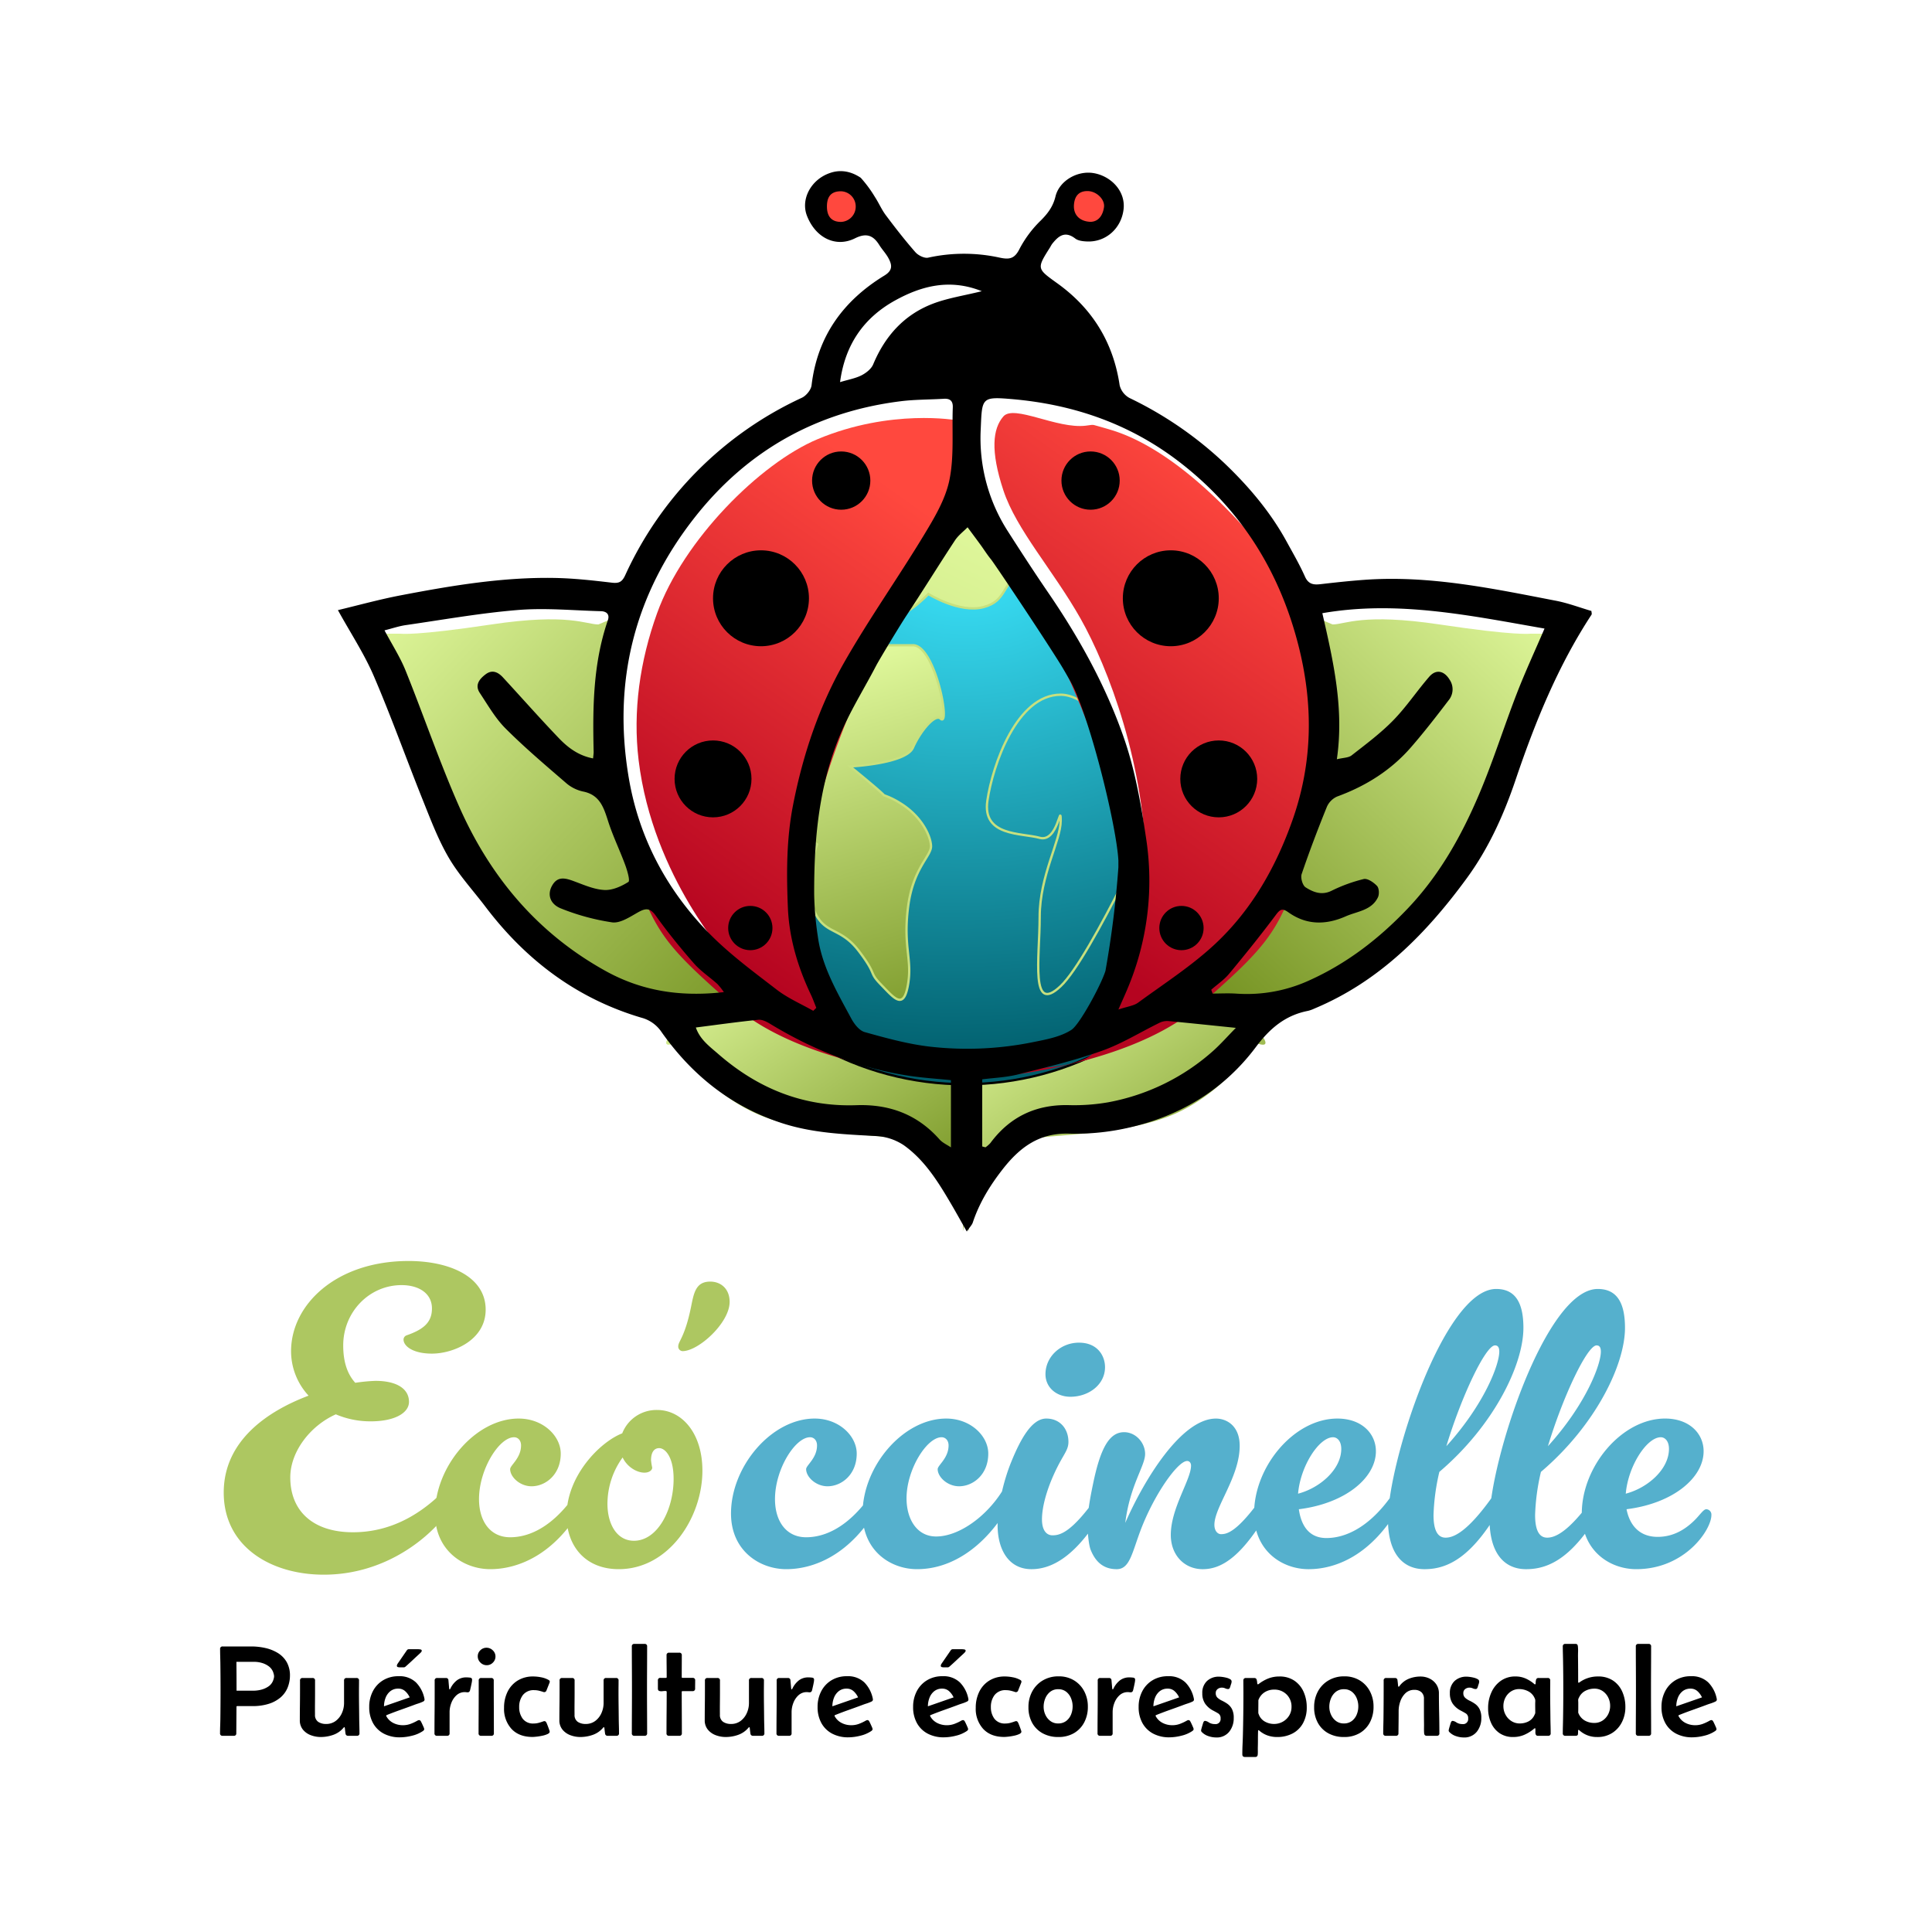 <svg xmlns="http://www.w3.org/2000/svg" xmlns:xlink="http://www.w3.org/1999/xlink" width="829" height="829" viewBox="0 0 829 829">
  <defs>
    <linearGradient id="linear-gradient" x1="0.03" y1="0.093" x2="1.016" y2="1.242" gradientUnits="objectBoundingBox">
      <stop offset="0" stop-color="#e2fa9e"/>
      <stop offset="1" stop-color="#5a7903"/>
    </linearGradient>
    <linearGradient id="linear-gradient-3" x1="0.951" y1="0.096" x2="-0.065" y2="1.076" xlink:href="#linear-gradient"/>
    <radialGradient id="radial-gradient" cx="0.5" cy="0.102" r="0.876" gradientTransform="matrix(0.019, 1, -1.302, 0.025, 0.624, -0.4)" gradientUnits="objectBoundingBox">
      <stop offset="0" stop-color="#3de7ff"/>
      <stop offset="1" stop-color="#005d6b"/>
    </radialGradient>
    <filter id="Ellipse_10" x="262.001" y="184.232" width="304" height="304" filterUnits="userSpaceOnUse">
      <feOffset dy="9" input="SourceAlpha"/>
      <feGaussianBlur stdDeviation="7.5" result="blur"/>
      <feFlood flood-opacity="0.761"/>
      <feComposite operator="in" in2="blur"/>
      <feComposite in="SourceGraphic"/>
    </filter>
    <linearGradient id="linear-gradient-4" x1="0.03" y1="0.093" x2="1.221" y2="1.109" xlink:href="#linear-gradient"/>
    <linearGradient id="linear-gradient-5" x1="0.5" y1="0" x2="0.708" y2="1.45" xlink:href="#linear-gradient"/>
    <linearGradient id="linear-gradient-7" x1="0.331" y1="-0.029" x2="-6.251" y2="8.3" xlink:href="#linear-gradient"/>
    <linearGradient id="linear-gradient-8" x1="0.862" y1="0.146" x2="0.572" y2="0.909" gradientUnits="objectBoundingBox">
      <stop offset="0" stop-color="#ff483e"/>
      <stop offset="1" stop-color="#b50420"/>
    </linearGradient>
    <filter id="Tracé_20" x="236.728" y="151.015" width="199.773" height="334.769" filterUnits="userSpaceOnUse">
      <feOffset dy="9" input="SourceAlpha"/>
      <feGaussianBlur stdDeviation="7.5" result="blur-2"/>
      <feFlood flood-opacity="0.788"/>
      <feComposite operator="in" in2="blur-2"/>
      <feComposite in="SourceGraphic"/>
    </filter>
    <filter id="Tracé_19" x="392.954" y="151.015" width="199.773" height="334.769" filterUnits="userSpaceOnUse">
      <feOffset dy="9" input="SourceAlpha"/>
      <feGaussianBlur stdDeviation="7.5" result="blur-3"/>
      <feFlood flood-opacity="0.788"/>
      <feComposite operator="in" in2="blur-3"/>
      <feComposite in="SourceGraphic"/>
    </filter>
    <clipPath id="clip-Logo-Ecoccinelle">
      <rect width="829" height="829"/>
    </clipPath>
  </defs>
  <g id="Logo-Ecoccinelle" clip-path="url(#clip-Logo-Ecoccinelle)">
    <g id="Groupe_19" data-name="Groupe 19" transform="translate(0 15.813)">
      <g id="Groupe_17" data-name="Groupe 17" transform="translate(7.501 -3)">
        <circle id="Ellipse_11" data-name="Ellipse 11" cx="9" cy="9" r="9" transform="translate(345 67)" fill="#ff483e"/>
        <circle id="Ellipse_4" data-name="Ellipse 4" cx="9" cy="9" r="9" transform="translate(450 67)" fill="#ff483e"/>
        <path id="Tracé_22" data-name="Tracé 22" d="M952.365,565.871s-11.147,19.017-32.848,29.548c-18.572,9.013-47.045,9.6-59.324,11.042-26.348,3.093-33.63,40.36-33.63,40.36l4.141-68.549a108.7,108.7,0,0,0,45.2-12.4c22.2-11.812,45-35.739,60.784-21.5C968.441,573.017,952.365,565.871,952.365,565.871Z" transform="translate(-420.935 -131.206)" fill="url(#linear-gradient)"/>
        <path id="Tracé_3" data-name="Tracé 3" d="M830.634,565.871s11.147,19.017,32.848,29.548c18.572,9.013,47.045,9.6,59.324,11.042,26.348,3.093,33.63,40.36,33.63,40.36l-4.141-68.549a108.7,108.7,0,0,1-45.2-12.4c-22.2-11.812-45-35.739-60.784-21.5C814.558,573.017,830.634,565.871,830.634,565.871Z" transform="translate(-548.205 -131.206)" fill="url(#linear-gradient)"/>
        <path id="Tracé_21" data-name="Tracé 21" d="M767.2,370.754c12.3-18.064,130.539-6.343,116.719,7.477s-18.78,41.71-31.077,86-60.535,63.012-60.535,63.012-22.147,13.924-45.543,13.924H688.2S704.4,502.1,715.287,480.337,754.907,388.819,767.2,370.754Z" transform="translate(-223.896 -121.337)" fill="url(#linear-gradient-3)"/>
        <g transform="matrix(1, 0, 0, 1, -7.5, -12.81)" filter="url(#Ellipse_10)">
          <circle id="Ellipse_10-2" data-name="Ellipse 10" cx="129" cy="129" r="129" transform="translate(285 198.23)" stroke="#000" stroke-width="1" fill="url(#radial-gradient)"/>
        </g>
        <path id="Tracé_1" data-name="Tracé 1" d="M806.04,370.754c-12.3-18.064-130.539-6.343-116.719,7.477s18.78,41.71,31.077,86,60.535,63.012,60.535,63.012,22.147,13.924,45.543,13.924h58.569s-16.205-39.068-27.087-60.832S818.337,388.819,806.04,370.754Z" transform="translate(-536.358 -121.337)" fill="url(#linear-gradient-4)"/>
        <g id="Groupe_16" data-name="Groupe 16" transform="translate(-20 -65)">
          <path id="Union_1" data-name="Union 1" d="M-193.986,1164.7c-5.667-5.805-1.39-3.726-9.615-14.529s-14.978-6.6-19.458-18.029,1.537-27.7,1.537-27.7-13.926-11.42-11-16.834c2.025-3.753,6.566-4.5,13.029-4.688-1.951-.7-3.11-1.832-2.933-3.625.371-3.783,8.3-28.411,8.645-32.114.784-8.517,18.6-28.184,18.6-28.184h14.815c9.566,0,16.257,35.657,11.852,31.495-2.39-2.256-8.816,5.5-11.852,12.432S-207.328,1071-207.328,1071s13.139,10.65,14.526,12.373a32.862,32.862,0,0,1,6.72,3.234c9.305,5.586,13.309,14.127,13.468,18.526s-7.807,9.417-9.886,26.483,1.914,22.153,0,33.089c-.82,4.682-2,6.419-3.536,6.419C-188.081,1171.121-190.746,1168.022-193.986,1164.7Z" transform="translate(584.598 -689.943)" stroke="#c7e07f" stroke-width="1" fill="url(#linear-gradient-5)"/>
          <path id="Tracé_18" data-name="Tracé 18" d="M788.1,274.639c-18.781,0-29.2,30.121-31.452,45.473s14.576,13.767,22.439,15.935,9.013-15.745,9.013-7.263-9.013,23.469-9.013,41.193-4.158,42.169,9.013,29.7,43.671-79.567,43.671-79.567S806.881,274.639,788.1,274.639Z" transform="translate(-320.475 75.637)" stroke="#c7e07f" stroke-width="1" fill="url(#linear-gradient-5)"/>
          <path id="Union_2" data-name="Union 2" d="M-208.755,1151.015s13.32,8.36,23.651,5.627,7.467-10.031,17.674-16.558,17.531-4.812,23.155-9.552,8.533-5.894-.658-9.408-21.661-.061-36.106-4.647-17.872-13.2-21.673-13.7-11.593,2.2-17.434,10.564-4.853,11.4-5.931,22.909-2.712,19.451,1.618,23.142S-208.755,1151.015-208.755,1151.015Z" transform="translate(619.598 -843.943)" stroke="#c7e07f" stroke-width="1" fill="url(#linear-gradient-7)"/>
        </g>
        <path id="Tracé_27" data-name="Tracé 27" d="M250.264,257.134c-5.286,0-12.862-4.951-45.887,0S165.41,261.1,165.41,261.1H156.5s-1.683-10.6,0-10.893,51.147-9.556,53.474-9.556,40.292,4.258,40.292,4.258l8.578,8.615Z" transform="translate(-1 -2)" fill="#fff"/>
        <path id="Tracé_28" data-name="Tracé 28" d="M164.327,257.134c5.286,0,12.862-4.951,45.887,0s38.967,3.961,38.967,3.961h8.912s1.683-10.6,0-10.893-51.147-9.556-53.474-9.556-40.292,4.258-40.292,4.258l-8.577,8.615Z" transform="translate(399.977 -2)" fill="#fff"/>
        <g transform="matrix(1, 0, 0, 1, -7.5, -12.81)" filter="url(#Tracé_20)">
          <path id="Tracé_20-2" data-name="Tracé 20" d="M952.634,272.584l-6.734,59.74-30.721,45.2s-23.254,48.858-27.41,76.9-3.176,39.871,2.866,63.67-.048,27.417,10.795,34.725c15.366,8.379,46.875,1.7,51.2,9.535,0,0-66.656-3.346-99.177-31.786s-34.6-32.409-46.888-70.078-7.977-44.278-7.977-44.278-.26-45.941,20.4-72.6,46.736-52.008,71.646-59.849A269.917,269.917,0,0,1,952.634,272.584Z" transform="translate(-538.63 -108.07)" fill="url(#linear-gradient-8)"/>
        </g>
        <path id="Tracé_25" data-name="Tracé 25" d="M1940.483-1457.664s-28.067-5.125-59.663,8.11c-24.722,10.355-57.567,43.272-68.869,74.666-7.433,20.647-10.449,42.131-7.927,63.08,6.061,50.33,39.038,85.739,39.038,85.739s-45.112-31.818-46.1-57.415-2.121-107.617,14.99-123.6,50.061-59.535,68.869-57.556,59.663-4.678,59.663-4.678Z" transform="translate(-1537.501 1625.187)" fill="#fff"/>
        <g transform="matrix(1, 0, 0, 1, -7.5, -12.81)" filter="url(#Tracé_19)">
          <path id="Tracé_19-2" data-name="Tracé 19" d="M797.86,272.584l6.734,59.74,30.721,45.2s23.254,48.858,27.41,76.9,3.176,39.871-2.866,63.67.048,27.417-10.795,34.725c-15.366,8.379-46.875,1.7-51.2,9.535,0,0,66.656-3.346,99.177-31.786s34.6-32.409,46.888-70.078,7.977-44.278,7.977-44.278.26-45.941-20.4-72.6S884.771,291.6,859.86,283.761A269.917,269.917,0,0,0,797.86,272.584Z" transform="translate(-382.41 -108.07)" fill="url(#linear-gradient-8)"/>
        </g>
        <path id="Tracé_26" data-name="Tracé 26" d="M1995.883-1455.346c-12.353,1.493-30.8-9.209-35.352-3.961s-5.629,14.664,0,31.689,21.3,34.173,33.1,55.015,28.126,63.3,28.126,108.988l-11.812-45.018-18.166-39.922-6.527-20.995-22.518-23.17-15.882-29.044v-43.512l9.464-9.355,28.936,9.355s24.041-7.288,24.693,0S2008.236-1456.839,1995.883-1455.346Z" transform="translate(-1537.501 1625.187)" fill="#fff"/>
        <path id="Tracé_15" data-name="Tracé 15" d="M1138.523,421.1a53.339,53.339,0,0,1,6.051,8.2c1.665,2.528,2.852,5.393,4.657,7.8,4.069,5.431,8.24,10.8,12.709,15.9,1.216,1.387,3.855,2.715,5.476,2.367a71.4,71.4,0,0,1,30.573-.045c4.208.921,6.492.615,8.635-3.693a48.22,48.22,0,0,1,9.177-12.257c3.044-3.041,5.249-6.031,6.274-10.3,1.575-6.565,9.312-11.3,16.616-9.941s13.455,7.708,12.6,15.4c-.9,8.168-7.5,14.157-15.513,13.889-1.775-.059-3.914-.26-5.222-1.262-4.5-3.449-7.287-1.036-9.975,2.366a14.6,14.6,0,0,0-.755,1.286c-5.87,9.27-5.825,9.2,2.986,15.531,15.082,10.829,24.06,25.364,26.8,43.836a8.574,8.574,0,0,0,4.26,5.418,160.208,160.208,0,0,1,40.7,27.969c10.4,9.929,19.746,20.937,26.717,33.7,2.692,4.929,5.54,9.8,7.813,14.92,1.495,3.367,3.716,3.631,6.769,3.275,6.208-.723,12.428-1.394,18.661-1.849,27.981-2.04,55.137,3.726,82.324,8.98,5.135.992,10.1,2.887,15.175,4.377.033.664.258,1.262.052,1.578-14.44,22.015-24.216,46.129-32.613,70.953-5.034,14.884-11.5,29.242-20.842,42.037-17.389,23.812-37.6,44.391-65.439,56.021a14.727,14.727,0,0,1-2.783,1c-9.737,1.894-16.39,7.541-22.339,15.5-13.324,17.831-31.549,29.074-53.089,34.271a102.437,102.437,0,0,1-26.946,2.908c-13.031-.413-21.393,5.973-28.77,15.465-5.41,6.96-9.9,14.3-12.68,22.679-.349,1.048-1.252,1.911-2.576,3.854-2.434-4.292-4.505-8.05-6.675-11.748-5.525-9.414-11.278-18.79-20.288-25.237a23.6,23.6,0,0,0-11.877-3.971c-13.587-.746-27.1-1.235-40.249-5.48-21.859-7.058-38.766-20.582-51.845-39.089a14.975,14.975,0,0,0-8.68-6.222c-27.7-8.2-49.565-24.721-66.89-47.576-5.29-6.979-11.336-13.508-15.735-21.006-4.561-7.773-7.791-16.373-11.168-24.786-7.108-17.712-13.511-35.718-21.04-53.244-4.092-9.527-9.9-18.317-15.393-28.276,8.764-2.088,17.781-4.594,26.943-6.346,21.888-4.186,43.88-7.882,66.273-7.454,8.11.155,16.224,1.066,24.29,2.02,3.207.379,4.484-.329,5.875-3.422a154.537,154.537,0,0,1,75.636-75.889c1.884-.855,3.989-3.4,4.223-5.379,2.5-21.05,13.61-36.314,31.285-47.112,3.679-2.248,3.229-4.59,1.726-7.4-1.081-2.027-2.743-3.734-3.966-5.7-2.624-4.209-5.6-5.254-10.409-2.855-8.281,4.126-16.976-.238-20.629-9.717-2.714-7.041,1.7-15.357,9.6-18.206C1126.716,418.526,1132.031,416.7,1138.523,421.1ZM1249.06,713.977c-.917-15.862-12.966-64.128-21.105-77.745,0,0-2.454-4.328-3.769-6.437-8.414-13.488-28.441-43.347-29.794-44.988-1.611-1.955-2.954-4.128-4.449-6.181-1.847-2.538-3.73-5.051-5.6-7.574-1.828,1.869-4.014,3.5-5.425,5.646-7,10.637-13.689,21.479-20.708,32.1-3.236,4.9-11.889,19.315-13.09,21.626-4.424,8.512-9.477,16.718-13.539,25.393-10.79,23.049-13.149,47.743-13.056,72.778a137.029,137.029,0,0,0,1.593,18.209c1.779,12.864,8.334,23.877,14.325,35.044,1.259,2.348,3.447,5.169,5.754,5.813,9.155,2.558,18.435,5.121,27.839,6.229a141.733,141.733,0,0,0,44.578-1.951c5.611-1.126,11.686-2.239,16.317-5.252,3.5-2.279,12.659-19.169,14.573-25.261a425.36,425.36,0,0,0,5.554-44.44m-130.925,61.554,1.306-1.286c-.78-1.911-1.47-3.865-2.355-5.726-5.591-11.769-9.293-24.191-9.835-37.125-.617-14.731-.665-29.463,2.218-44.194,4.257-21.75,11.245-42.489,22.175-61.594,10.534-18.414,22.825-35.814,33.828-53.972,4.52-7.459,9.312-15.4,11.053-23.73,2.107-10.085,1.087-20.819,1.479-31.27.107-2.827-1.166-3.9-3.9-3.729-6.135.375-12.322.292-18.406,1.05-36.093,4.495-65.693,21.1-88.153,49.51-26.123,33.042-35.66,70.8-28.524,112.378,4.383,25.539,16.205,47.705,34.172,66.157,8.832,9.069,19.211,16.7,29.286,24.461C1107.215,773.122,1112.887,775.556,1118.135,778.542Zm130.925-.562c3.821-1.291,6.582-1.569,8.512-2.982,11.259-8.25,23.149-15.887,33.262-25.4,15.437-14.516,25.753-32.615,32.878-52.736,8.871-25.053,9.01-50.221,2.5-75.521-8.057-31.3-24.261-57.4-50.039-77.589-21.558-16.886-46.027-25.4-72.842-27.7-13.067-1.122-12.773-.509-13.333,12.794a73.77,73.77,0,0,0,11.681,44c5.625,8.788,11.306,17.545,17.2,26.15,13.464,19.648,24.97,40.447,32.7,62.9,4.694,13.631,7.221,28.159,9.352,42.487a119.3,119.3,0,0,1-8.173,65.177C1251.776,771.885,1250.735,774.178,1249.06,777.98Zm39.836-8.5.59,1.648c3.428,0,6.871-.2,10.282.037a64.267,64.267,0,0,0,31.248-5.709c16.142-7.28,29.834-17.845,42.1-30.721,13.755-14.433,23.2-31.358,30.826-49.365,5.974-14.094,10.565-28.768,16.1-43.056,3.553-9.17,7.705-18.107,11.869-27.8-31.876-5.567-63.167-12.2-95.335-6.594,4.775,20.884,9.37,41,6.225,62.675,2.717-.672,4.983-.6,6.356-1.679,6.128-4.793,12.436-9.487,17.846-15.03,5.622-5.759,10.137-12.583,15.427-18.688,2.955-3.411,6.456-2.575,8.775,1.281a7.358,7.358,0,0,1-.449,8.815c-5.228,6.859-10.517,13.694-16.176,20.195-8.588,9.865-19.349,16.6-31.632,21.09a8.62,8.62,0,0,0-4.428,4.435c-3.857,9.517-7.513,19.126-10.82,28.846-.543,1.6.387,4.866,1.693,5.693,3.235,2.05,6.84,3.551,11.077,1.5a66.481,66.481,0,0,1,13.848-5.057c1.648-.382,4.288,1.43,5.717,2.952.9.957,1.036,3.548.4,4.869-2.736,5.683-8.9,6.005-13.855,8.192-8.5,3.746-16.825,3.795-24.585-1.745-2.593-1.852-3.536-1.329-5.376,1.131-6.44,8.612-13.191,17-20.067,25.273C1294.4,765.266,1291.472,767.228,1288.9,769.482Zm-265.238-99.251c.135-1.486.261-2.143.245-2.8-.453-19.094-.242-38.109,6.094-56.478.885-2.567-.6-3.833-3.021-3.893-11.8-.3-23.674-1.469-35.377-.524-16.179,1.306-32.235,4.183-48.328,6.5-2.864.412-5.648,1.378-9.11,2.249,3.274,6.17,6.706,11.472,9.027,17.223,7.837,19.421,14.579,39.311,23.034,58.449,13.282,30.069,33.563,54.286,62.768,70.467,15.66,8.676,32.254,11.2,50.783,9.09a29.313,29.313,0,0,0-2.8-3.513c-3.323-2.97-7.134-5.489-10.04-8.809-5.731-6.547-11.258-13.317-16.31-20.395-2.5-3.5-4.373-3.378-7.7-1.507-3.466,1.95-7.575,4.734-11.042,4.3A97.414,97.414,0,0,1,1010.1,734.7c-4.886-1.836-6.112-5.932-4.182-9.607,2.434-4.634,5.966-3.495,9.829-2.057,4.176,1.553,8.491,3.449,12.818,3.651,3.422.161,7.236-1.564,10.244-3.456.784-.493-.475-4.858-1.35-7.241-2.319-6.307-5.293-12.39-7.341-18.775-1.91-5.957-3.6-11.443-10.941-12.816a16.549,16.549,0,0,1-7.314-3.794c-8.758-7.56-17.611-15.059-25.777-23.232-4.375-4.379-7.556-9.994-11.027-15.217-2.277-3.427-.169-6.009,2.5-8.023,2.832-2.139,5.344-.92,7.431,1.345,7.977,8.654,15.769,17.483,23.905,25.985C1012.8,665.543,1017.321,669.024,1023.658,670.231Zm44.09,115.461c1.8,5.191,5.871,8.1,9.69,11.428,17,14.8,36.522,22.7,59.2,21.912,14.2-.495,26.164,3.948,35.687,14.7,1.257,1.419,3.182,2.248,4.884,3.409V808.288c-6.347-.641-11.977-.989-17.538-1.811-21.578-3.19-41.438-11.052-60.021-22.348-1.508-.917-3.435-1.915-5.054-1.752C1085.88,783.254,1077.2,784.486,1067.748,785.692Zm122.887,51.04,1.394.383a12.733,12.733,0,0,0,2.1-1.831c8.267-11.169,19.293-16.475,33.211-16.29a84.939,84.939,0,0,0,17.315-1.2,92.945,92.945,0,0,0,45.151-22.14c3.171-2.851,6.008-6.074,9.655-9.8-10.7-1.095-19.644-2.047-28.6-2.885a7.546,7.546,0,0,0-3.824.545c-8.349,4.053-16.333,9.084-25.013,12.173-11.749,4.181-23.965,7.116-36.088,10.154-5.131,1.286-10.537,1.474-15.3,2.094Zm-.2-366.981c-13.575-5.443-25.753-2.351-37.194,3.981-13.478,7.459-21.494,19.03-23.609,35.038,3.589-1.087,6.609-1.6,9.211-2.922,1.981-1.009,4.181-2.743,5-4.693,5.046-12.076,13.181-21.2,25.372-25.94C1175.689,472.7,1182.751,471.67,1190.432,469.751Zm46.7-29.758c3.32-.09,5.206-2.652,5.745-6.232.505-3.356-3.17-6.912-6.981-6.967-3.92-.056-5.649,2.288-5.907,5.922C1229.692,436.871,1232.325,439.811,1237.13,439.993Zm-100.79-6.854a6.5,6.5,0,0,0-6.915-6.244c-4.33.234-5.5,3.135-5.422,6.832.083,3.844,1.9,6.3,6.009,6.294A6.542,6.542,0,0,0,1136.34,433.139Z" transform="translate(-776.672 -357.616)"/>
        <g id="Groupe_15" data-name="Groupe 15" transform="translate(-20 -65)">
          <circle id="Ellipse_5" data-name="Ellipse 5" cx="12.5" cy="12.5" r="12.5" transform="translate(360.953 245.902)"/>
          <circle id="Ellipse_6" data-name="Ellipse 6" cx="20.578" cy="20.578" r="20.578" transform="translate(318.453 288.324)"/>
          <circle id="Ellipse_7" data-name="Ellipse 7" cx="16.5" cy="16.5" r="16.5" transform="translate(301.953 369.902)"/>
          <circle id="Ellipse_8" data-name="Ellipse 8" cx="9.5" cy="9.5" r="9.5" transform="translate(324.953 440.902)"/>
          <circle id="Ellipse_5-2" data-name="Ellipse 5" cx="12.5" cy="12.5" r="12.5" transform="translate(467.953 245.902)"/>
          <circle id="Ellipse_6-2" data-name="Ellipse 6" cx="20.578" cy="20.578" r="20.578" transform="translate(494.298 288.324)"/>
          <circle id="Ellipse_7-2" data-name="Ellipse 7" cx="16.5" cy="16.5" r="16.5" transform="translate(518.953 369.902)"/>
          <circle id="Ellipse_8-2" data-name="Ellipse 8" cx="9.5" cy="9.5" r="9.5" transform="translate(509.953 440.902)"/>
        </g>
      </g>
      <path id="Tracé_33" data-name="Tracé 33" d="M3.445-37.187a1,1,0,0,1,1.121-1.148H16.844a27.337,27.337,0,0,1,5.975.656,17.584,17.584,0,0,1,5.346,2.119,11,11,0,0,1,3.828,3.883,11.561,11.561,0,0,1,1.422,5.947,12.71,12.71,0,0,1-.164,2.01,13.957,13.957,0,0,1-.465,1.982,11.065,11.065,0,0,1-3.391,5.264,14.442,14.442,0,0,1-5.428,2.857,22.73,22.73,0,0,1-6.248.875H10.8a.29.29,0,0,0-.328.328l-.082,11.32A.979.979,0,0,1,9.27,0H4.539A1,1,0,0,1,3.418-1.148q0-1.477.055-2.967t.082-2.967q.082-6.234.082-12.523,0-5.879-.082-11.73-.027-1.449-.068-2.926T3.445-37.187ZM10.5-19.359h7.3a13.349,13.349,0,0,0,3.268-.424,9.655,9.655,0,0,0,3.076-1.367,5.394,5.394,0,0,0,2.023-2.5,7.988,7.988,0,0,0,.3-.93,3.782,3.782,0,0,0,.137-.957,3.778,3.778,0,0,0-.137-.916q-.137-.533-.273-.916a5.633,5.633,0,0,0-1.955-2.516,9.2,9.2,0,0,0-2.953-1.408,11.89,11.89,0,0,0-3.186-.451H10.445q.027,3.09.041,6.193T10.5-19.359ZM58.379,0a1.039,1.039,0,0,1-1.121-.984q-.082-.547-.15-1.107T56.984-3.2a1.326,1.326,0,0,0-.055-.287q-.055-.205-.191-.205a.345.345,0,0,0-.232.123,1.459,1.459,0,0,0-.178.205,10.153,10.153,0,0,1-4.389,2.98,15.94,15.94,0,0,1-5.291.9A12.019,12.019,0,0,1,42.369-.26a7.914,7.914,0,0,1-3.391-2.393,6.246,6.246,0,0,1-1.326-4.1q0-3.172.041-6.357t.041-6.33V-23.68A.991.991,0,0,1,38.855-24.8h4.211a.991.991,0,0,1,1.121,1.121v4.293q0,2.57-.027,5.168t0,5.2a3.484,3.484,0,0,0,1.408,3.049,5.924,5.924,0,0,0,3.322.889A6.7,6.7,0,0,0,53.074-6.4a8.5,8.5,0,0,0,2.639-3.377,10.506,10.506,0,0,0,.916-4.307v-9.6A.991.991,0,0,1,57.75-24.8h4.184a.991.991,0,0,1,1.121,1.121q0,1.176-.014,2.352t-.014,2.352q0,3.008.041,6.043t.068,6.043q.027,1.422.068,2.857t.041,2.885A1,1,0,0,1,62.125,0ZM80.637.656A14.55,14.55,0,0,1,73.678-.93,11.265,11.265,0,0,1,69.07-5.441a13.979,13.979,0,0,1-1.641-6.945,14.3,14.3,0,0,1,1.559-6.727,11.862,11.862,0,0,1,4.4-4.717,12.549,12.549,0,0,1,6.672-1.736,10.122,10.122,0,0,1,7.424,2.652,13.709,13.709,0,0,1,3.65,7.055.96.96,0,0,1,.027.273.836.836,0,0,1-.205.615,1.629,1.629,0,0,1-.533.342,15.772,15.772,0,0,1-1.969.766q-1.039.328-2.023.711-2.871,1.066-5.77,2.092T74.922-8.887q-.219.109-.219.273a.441.441,0,0,0,.055.191A6.948,6.948,0,0,0,77.766-5.5a9.046,9.046,0,0,0,4.1.957,9.255,9.255,0,0,0,3.213-.547A19.843,19.843,0,0,0,88.02-6.453a3.747,3.747,0,0,1,.383-.191.965.965,0,0,1,.383-.082.742.742,0,0,1,.588.232,2.135,2.135,0,0,1,.342.533q.109.191.424.861t.6,1.34a3.116,3.116,0,0,1,.287.861.73.73,0,0,1-.164.492,2.389,2.389,0,0,1-.383.355A14.216,14.216,0,0,1,85.764-.027,21.546,21.546,0,0,1,80.637.656ZM73.773-12.66,79.3-14.574q2.762-.957,5.5-1.914a8.082,8.082,0,0,0-1.9-2.625A4.254,4.254,0,0,0,79.9-20.234a5.254,5.254,0,0,0-3.445,1.121,6.666,6.666,0,0,0-2.023,2.857A10.088,10.088,0,0,0,73.773-12.66Zm14.492-24.5a9.772,9.772,0,0,1,1,.082q.7.082.7.574a1.053,1.053,0,0,1-.369.725L89-35.191q-1.5,1.367-2.994,2.775t-3.021,2.748a1.164,1.164,0,0,1-.766.3H80.609a3.813,3.813,0,0,1-.834-.109.544.544,0,0,1-.479-.574,1.213,1.213,0,0,1,.137-.547,3.487,3.487,0,0,1,.273-.465l3.855-5.605a1.053,1.053,0,0,1,.93-.492ZM100.3-24.8a.993.993,0,0,1,1.121,1.012l.273,3.117q0,.027.055.4t.191.369q.137,0,.287-.3l.178-.355a9.754,9.754,0,0,1,2.734-3.309,6.629,6.629,0,0,1,4.074-1.2,14.172,14.172,0,0,1,1.463.1q.889.1.889.916a7.814,7.814,0,0,1-.164,1.285q-.164.875-.369,1.764t-.314,1.354a1.629,1.629,0,0,1-.342.725,1,1,0,0,1-.779.26,3.414,3.414,0,0,1-.533-.041,3.6,3.6,0,0,0-.561-.041,5.182,5.182,0,0,0-3.637,1.354,8.46,8.46,0,0,0-2.215,3.322,11.006,11.006,0,0,0-.738,3.883v9.078A.991.991,0,0,1,100.789,0H96.551A1,1,0,0,1,95.43-1.148q0-4.238.041-8.463t.041-8.436V-23.68A.991.991,0,0,1,96.633-24.8ZM114-34.125a3.463,3.463,0,0,1,1.121-2.584,3.663,3.663,0,0,1,2.625-1.08,3.786,3.786,0,0,1,2.693,1.107,3.551,3.551,0,0,1,1.162,2.666A3.572,3.572,0,0,1,120.49-31.4a3.6,3.6,0,0,1-2.639,1.107,3.725,3.725,0,0,1-2.707-1.135A3.658,3.658,0,0,1,114-34.125Zm.41,16.488V-23.68a.991.991,0,0,1,1.121-1.121h4.211a.991.991,0,0,1,1.121,1.121q0,5.633.027,11.279t.027,11.279A.991.991,0,0,1,119.793,0h-4.32a.991.991,0,0,1-1.121-1.121q0-4.129.027-8.258T114.406-17.637ZM142.6-6.289a.722.722,0,0,1,.588.246,2.4,2.4,0,0,1,.342.547q.109.219.438,1.066t.615,1.668a5.05,5.05,0,0,1,.287.984q0,.6-.943,1.039a10.45,10.45,0,0,1-2.256.711,24.985,24.985,0,0,1-2.488.4Q138,.492,137.512.492q-5.77,0-9-3.418a12.722,12.722,0,0,1-3.227-9.105,15.3,15.3,0,0,1,1.49-6.836,11.642,11.642,0,0,1,4.307-4.812,12.4,12.4,0,0,1,6.754-1.777,17.586,17.586,0,0,1,3.309.342,10.554,10.554,0,0,1,3.117,1.08,1.718,1.718,0,0,1,.451.314.684.684,0,0,1,.178.506,1.214,1.214,0,0,1-.137.547L143.5-19.5a1.014,1.014,0,0,1-.957.766,1.578,1.578,0,0,1-.6-.137q-.9-.3-1.8-.506a8.364,8.364,0,0,0-1.859-.205,5.8,5.8,0,0,0-4.908,2.078,8.221,8.221,0,0,0-1.6,5.168,8.163,8.163,0,0,0,1.518,5.018A5.5,5.5,0,0,0,138-5.277a7.984,7.984,0,0,0,2-.246,19.3,19.3,0,0,0,1.914-.6l.328-.109A1.118,1.118,0,0,1,142.6-6.289ZM169.75,0a1.039,1.039,0,0,1-1.121-.984q-.082-.547-.15-1.107T168.355-3.2a1.326,1.326,0,0,0-.055-.287q-.055-.205-.191-.205a.345.345,0,0,0-.232.123,1.459,1.459,0,0,0-.178.205,10.153,10.153,0,0,1-4.389,2.98,15.94,15.94,0,0,1-5.291.9A12.019,12.019,0,0,1,153.74-.26a7.914,7.914,0,0,1-3.391-2.393,6.246,6.246,0,0,1-1.326-4.1q0-3.172.041-6.357t.041-6.33V-23.68a.991.991,0,0,1,1.121-1.121h4.211a.991.991,0,0,1,1.121,1.121v4.293q0,2.57-.027,5.168t0,5.2a3.484,3.484,0,0,0,1.408,3.049,5.924,5.924,0,0,0,3.322.889A6.7,6.7,0,0,0,164.445-6.4a8.5,8.5,0,0,0,2.639-3.377A10.506,10.506,0,0,0,168-14.082v-9.6a.991.991,0,0,1,1.121-1.121H173.3a.991.991,0,0,1,1.121,1.121q0,1.176-.014,2.352t-.014,2.352q0,3.008.041,6.043t.068,6.043q.027,1.422.068,2.857t.041,2.885A1,1,0,0,1,173.5,0Zm10.363-38.309a.991.991,0,0,1,1.121-1.121h4.32a.991.991,0,0,1,1.121,1.121q0,4.648-.027,9.3t-.027,9.3q0,4.648.027,9.3t.027,9.3A.991.991,0,0,1,185.555,0h-4.32a.991.991,0,0,1-1.121-1.121q0-4.648.027-9.3t.027-9.3q0-4.648-.027-9.3T180.113-38.309ZM195.07-25.184q0-2.352-.027-4.689t-.027-4.662a.991.991,0,0,1,1.121-1.121h4.293a.991.991,0,0,1,1.121,1.121q0,2.324-.014,4.662t-.014,4.689q0,.328.355.328h4.293a.991.991,0,0,1,1.121,1.121q0,.848-.014,1.709t-.014,1.736a.991.991,0,0,1-1.121,1.121h-4.266q-.355,0-.355.328,0,4.43.027,8.859t.027,8.859A.991.991,0,0,1,200.457,0h-4.348a.991.991,0,0,1-1.121-1.121q0-4.43.041-8.859t.041-8.859q0-.41-.574-.4t-1.312.1a3.059,3.059,0,0,1-1.312-.109q-.574-.191-.574-1.039v-3.445a.991.991,0,0,1,1.121-1.121h2.3Q195.07-24.855,195.07-25.184ZM232.121,0A1.039,1.039,0,0,1,231-.984q-.082-.547-.15-1.107T230.727-3.2a1.326,1.326,0,0,0-.055-.287q-.055-.205-.191-.205a.345.345,0,0,0-.232.123,1.459,1.459,0,0,0-.178.205,10.153,10.153,0,0,1-4.389,2.98,15.94,15.94,0,0,1-5.291.9,12.019,12.019,0,0,1-4.279-.779,7.914,7.914,0,0,1-3.391-2.393,6.246,6.246,0,0,1-1.326-4.1q0-3.172.041-6.357t.041-6.33V-23.68A.991.991,0,0,1,212.6-24.8h4.211a.991.991,0,0,1,1.121,1.121v4.293q0,2.57-.027,5.168t0,5.2a3.484,3.484,0,0,0,1.408,3.049,5.924,5.924,0,0,0,3.322.889A6.7,6.7,0,0,0,226.816-6.4a8.5,8.5,0,0,0,2.639-3.377,10.506,10.506,0,0,0,.916-4.307v-9.6a.991.991,0,0,1,1.121-1.121h4.184A.991.991,0,0,1,236.8-23.68q0,1.176-.014,2.352t-.014,2.352q0,3.008.041,6.043t.068,6.043q.027,1.422.068,2.857t.041,2.885A1,1,0,0,1,235.867,0Zm14.93-24.8a.993.993,0,0,1,1.121,1.012l.273,3.117q0,.027.055.4t.191.369q.137,0,.287-.3l.178-.355a9.754,9.754,0,0,1,2.734-3.309,6.629,6.629,0,0,1,4.074-1.2,14.172,14.172,0,0,1,1.463.1q.889.1.889.916a7.814,7.814,0,0,1-.164,1.285q-.164.875-.369,1.764t-.314,1.354a1.629,1.629,0,0,1-.342.725,1,1,0,0,1-.779.26,3.414,3.414,0,0,1-.533-.041,3.6,3.6,0,0,0-.561-.041,5.182,5.182,0,0,0-3.637,1.354,8.46,8.46,0,0,0-2.215,3.322,11.006,11.006,0,0,0-.738,3.883v9.078A.991.991,0,0,1,247.543,0H243.3a1,1,0,0,1-1.121-1.148q0-4.238.041-8.463t.041-8.436V-23.68a.991.991,0,0,1,1.121-1.121ZM273.027.656A14.55,14.55,0,0,1,266.068-.93a11.265,11.265,0,0,1-4.607-4.512,13.979,13.979,0,0,1-1.641-6.945,14.3,14.3,0,0,1,1.559-6.727,11.862,11.862,0,0,1,4.4-4.717,12.549,12.549,0,0,1,6.672-1.736,10.122,10.122,0,0,1,7.424,2.652,13.709,13.709,0,0,1,3.65,7.055.96.96,0,0,1,.027.273.836.836,0,0,1-.205.615,1.629,1.629,0,0,1-.533.342,15.771,15.771,0,0,1-1.969.766q-1.039.328-2.023.711-2.871,1.066-5.77,2.092t-5.742,2.174q-.219.109-.219.273a.44.44,0,0,0,.055.191A6.948,6.948,0,0,0,270.156-5.5a9.046,9.046,0,0,0,4.1.957,9.255,9.255,0,0,0,3.213-.547,19.843,19.843,0,0,0,2.939-1.367,3.747,3.747,0,0,1,.383-.191.965.965,0,0,1,.383-.082.742.742,0,0,1,.588.232,2.135,2.135,0,0,1,.342.533q.109.191.424.861t.6,1.34a3.116,3.116,0,0,1,.287.861.73.73,0,0,1-.164.492,2.389,2.389,0,0,1-.383.355,14.217,14.217,0,0,1-4.717,2.023A21.546,21.546,0,0,1,273.027.656ZM266.164-12.66l5.523-1.914q2.762-.957,5.5-1.914a8.082,8.082,0,0,0-1.9-2.625,4.254,4.254,0,0,0-2.994-1.121,5.254,5.254,0,0,0-3.445,1.121,6.666,6.666,0,0,0-2.023,2.857A10.088,10.088,0,0,0,266.164-12.66ZM314.016.656A14.55,14.55,0,0,1,307.057-.93a11.265,11.265,0,0,1-4.607-4.512,13.979,13.979,0,0,1-1.641-6.945,14.3,14.3,0,0,1,1.559-6.727,11.862,11.862,0,0,1,4.4-4.717,12.549,12.549,0,0,1,6.672-1.736,10.122,10.122,0,0,1,7.424,2.652,13.709,13.709,0,0,1,3.65,7.055.96.96,0,0,1,.027.273.836.836,0,0,1-.205.615,1.629,1.629,0,0,1-.533.342,15.771,15.771,0,0,1-1.969.766q-1.039.328-2.023.711-2.871,1.066-5.77,2.092T308.3-8.887q-.219.109-.219.273a.44.44,0,0,0,.055.191A6.948,6.948,0,0,0,311.145-5.5a9.046,9.046,0,0,0,4.1.957,9.255,9.255,0,0,0,3.213-.547A19.843,19.843,0,0,0,321.4-6.453a3.747,3.747,0,0,1,.383-.191.965.965,0,0,1,.383-.082.742.742,0,0,1,.588.232,2.135,2.135,0,0,1,.342.533q.109.191.424.861t.6,1.34a3.116,3.116,0,0,1,.287.861.73.73,0,0,1-.164.492,2.389,2.389,0,0,1-.383.355,14.217,14.217,0,0,1-4.717,2.023A21.546,21.546,0,0,1,314.016.656ZM307.152-12.66l5.523-1.914q2.762-.957,5.5-1.914a8.082,8.082,0,0,0-1.9-2.625,4.254,4.254,0,0,0-2.994-1.121,5.254,5.254,0,0,0-3.445,1.121,6.666,6.666,0,0,0-2.023,2.857A10.088,10.088,0,0,0,307.152-12.66Zm14.492-24.5a9.772,9.772,0,0,1,1,.082q.7.082.7.574a1.053,1.053,0,0,1-.369.725l-.588.588q-1.5,1.367-2.994,2.775t-3.021,2.748a1.164,1.164,0,0,1-.766.3h-1.613a3.813,3.813,0,0,1-.834-.109.544.544,0,0,1-.479-.574,1.213,1.213,0,0,1,.137-.547,3.487,3.487,0,0,1,.273-.465l3.855-5.605a1.053,1.053,0,0,1,.93-.492ZM345-6.289a.722.722,0,0,1,.588.246,2.4,2.4,0,0,1,.342.547q.109.219.438,1.066t.615,1.668a5.05,5.05,0,0,1,.287.984q0,.6-.943,1.039a10.45,10.45,0,0,1-2.256.711,24.986,24.986,0,0,1-2.488.4Q340.4.492,339.91.492q-5.77,0-9-3.418a12.722,12.722,0,0,1-3.227-9.105,15.3,15.3,0,0,1,1.49-6.836,11.642,11.642,0,0,1,4.307-4.812,12.4,12.4,0,0,1,6.754-1.777,17.586,17.586,0,0,1,3.309.342,10.553,10.553,0,0,1,3.117,1.08,1.718,1.718,0,0,1,.451.314.684.684,0,0,1,.178.506,1.213,1.213,0,0,1-.137.547L345.9-19.5a1.014,1.014,0,0,1-.957.766,1.578,1.578,0,0,1-.6-.137q-.9-.3-1.8-.506a8.364,8.364,0,0,0-1.859-.205,5.8,5.8,0,0,0-4.908,2.078,8.221,8.221,0,0,0-1.6,5.168,8.163,8.163,0,0,0,1.518,5.018A5.5,5.5,0,0,0,340.4-5.277a7.984,7.984,0,0,0,2-.246,19.3,19.3,0,0,0,1.914-.6l.328-.109A1.118,1.118,0,0,1,345-6.289Zm5.3-5.988a13.921,13.921,0,0,1,1.627-6.781,12.172,12.172,0,0,1,4.553-4.717,12.981,12.981,0,0,1,6.754-1.736,12.453,12.453,0,0,1,6.59,1.709,11.875,11.875,0,0,1,4.389,4.662,13.915,13.915,0,0,1,1.572,6.645,14.17,14.17,0,0,1-1.559,6.74,11.486,11.486,0,0,1-4.389,4.607A12.984,12.984,0,0,1,363.125.52a13.676,13.676,0,0,1-6.74-1.6A11.316,11.316,0,0,1,351.9-5.551,13.6,13.6,0,0,1,350.3-12.277Zm12.8-7.711a5.409,5.409,0,0,0-3.473,1.107,6.908,6.908,0,0,0-2.105,2.83,9.37,9.37,0,0,0-.711,3.609,8.113,8.113,0,0,0,.752,3.418,6.825,6.825,0,0,0,2.146,2.68A5.383,5.383,0,0,0,363.016-5.3a5.54,5.54,0,0,0,3.459-1.053,6.507,6.507,0,0,0,2.078-2.721,9.123,9.123,0,0,0,.7-3.555,9.085,9.085,0,0,0-.7-3.514,6.74,6.74,0,0,0-2.064-2.762A5.3,5.3,0,0,0,363.1-19.988ZM384.809-24.8a.993.993,0,0,1,1.121,1.012l.273,3.117q0,.027.055.4t.191.369q.137,0,.287-.3l.178-.355a9.754,9.754,0,0,1,2.734-3.309,6.629,6.629,0,0,1,4.074-1.2,14.172,14.172,0,0,1,1.463.1q.889.1.889.916a7.814,7.814,0,0,1-.164,1.285q-.164.875-.369,1.764t-.314,1.354a1.629,1.629,0,0,1-.342.725,1,1,0,0,1-.779.26,3.414,3.414,0,0,1-.533-.041,3.6,3.6,0,0,0-.561-.041,5.182,5.182,0,0,0-3.637,1.354,8.46,8.46,0,0,0-2.215,3.322,11.006,11.006,0,0,0-.738,3.883v9.078A.991.991,0,0,1,385.3,0h-4.238a1,1,0,0,1-1.121-1.148q0-4.238.041-8.463t.041-8.436V-23.68a.991.991,0,0,1,1.121-1.121ZM410.785.656A14.55,14.55,0,0,1,403.826-.93a11.265,11.265,0,0,1-4.607-4.512,13.979,13.979,0,0,1-1.641-6.945,14.3,14.3,0,0,1,1.559-6.727,11.862,11.862,0,0,1,4.4-4.717,12.549,12.549,0,0,1,6.672-1.736,10.122,10.122,0,0,1,7.424,2.652,13.709,13.709,0,0,1,3.65,7.055.96.96,0,0,1,.027.273.836.836,0,0,1-.205.615,1.629,1.629,0,0,1-.533.342,15.771,15.771,0,0,1-1.969.766q-1.039.328-2.023.711-2.871,1.066-5.77,2.092T405.07-8.887q-.219.109-.219.273a.44.44,0,0,0,.055.191A6.948,6.948,0,0,0,407.914-5.5a9.046,9.046,0,0,0,4.1.957,9.255,9.255,0,0,0,3.213-.547,19.843,19.843,0,0,0,2.939-1.367,3.747,3.747,0,0,1,.383-.191.965.965,0,0,1,.383-.082.742.742,0,0,1,.588.232,2.135,2.135,0,0,1,.342.533q.109.191.424.861t.6,1.34a3.116,3.116,0,0,1,.287.861.73.73,0,0,1-.164.492,2.389,2.389,0,0,1-.383.355,14.217,14.217,0,0,1-4.717,2.023A21.546,21.546,0,0,1,410.785.656ZM403.922-12.66l5.523-1.914q2.762-.957,5.5-1.914a8.082,8.082,0,0,0-1.9-2.625,4.254,4.254,0,0,0-2.994-1.121,5.254,5.254,0,0,0-3.445,1.121,6.666,6.666,0,0,0-2.023,2.857A10.088,10.088,0,0,0,403.922-12.66ZM430.773.711A10.132,10.132,0,0,1,427.52.137,7,7,0,0,1,424.7-1.586a.993.993,0,0,1-.328-.711,4.808,4.808,0,0,1,.178-.834q.178-.67.4-1.381t.273-.93a3.152,3.152,0,0,1,.3-.643.653.653,0,0,1,.6-.314,3.647,3.647,0,0,1,1.613.684,4.647,4.647,0,0,0,2.516.684,2.164,2.164,0,0,0,2.488-2.406,2.312,2.312,0,0,0-1-2.16q-1-.6-2.146-1.2a9.56,9.56,0,0,1-3.5-3.008,7.726,7.726,0,0,1-1.2-4.43,6.9,6.9,0,0,1,1.982-5.25,7.357,7.357,0,0,1,5.291-1.887,11.218,11.218,0,0,1,1.271.109,15.388,15.388,0,0,1,1.791.342,5.759,5.759,0,0,1,1.586.629,1.124,1.124,0,0,1,.656.943,3.408,3.408,0,0,1-.219,1.135q-.219.615-.355,1.135a3.25,3.25,0,0,1-.3.684.7.7,0,0,1-.656.328,2.966,2.966,0,0,1-1.23-.3,3.371,3.371,0,0,0-1.422-.3,2.905,2.905,0,0,0-1.832.615,2.07,2.07,0,0,0-.793,1.736,2.565,2.565,0,0,0,.779,2,7.837,7.837,0,0,0,1.928,1.258,16.65,16.65,0,0,1,2.3,1.34,6.344,6.344,0,0,1,1.928,2.2,8.04,8.04,0,0,1,.779,3.869,9.174,9.174,0,0,1-1.955,5.934A6.819,6.819,0,0,1,430.773.711ZM456.914.52a12.1,12.1,0,0,1-3.979-.656,10.918,10.918,0,0,1-3.514-2.023,1.2,1.2,0,0,1-.178-.15.316.316,0,0,0-.232-.1q-.137,0-.164.205a2.553,2.553,0,0,0-.027.287q-.055,1.777-.055,3.6t-.055,3.6q0,.656.014,1.354a13.179,13.179,0,0,1-.041,1.354,1.477,1.477,0,0,1-.287.82,1.053,1.053,0,0,1-.834.273h-4.4q-1.094,0-1.094-1.148,0-2.105.1-4.238t.15-4.211q.109-4.457.164-8.9t.055-8.9q0-1.34-.014-2.68t-.014-2.68a.991.991,0,0,1,1.121-1.121h3.527a.966.966,0,0,1,1.053.684,5.475,5.475,0,0,1,.232,1.354q.027.67.328.67a.591.591,0,0,0,.3-.137,17.07,17.07,0,0,1,4.156-2.379,12.764,12.764,0,0,1,4.7-.848,11.168,11.168,0,0,1,6.48,1.8,11.284,11.284,0,0,1,3.965,4.813,16.012,16.012,0,0,1,1.34,6.59,13.908,13.908,0,0,1-1.572,6.781,10.89,10.89,0,0,1-4.443,4.43A14.008,14.008,0,0,1,456.914.52Zm-1.285-5.605a7.617,7.617,0,0,0,3.787-.957,7.443,7.443,0,0,0,2.734-2.611,6.939,6.939,0,0,0,1.025-3.732,7.214,7.214,0,0,0-2.105-5.346,7.285,7.285,0,0,0-5.359-2.092,7.394,7.394,0,0,0-4.129,1.176,6.68,6.68,0,0,0-2.625,3.363q0,1.367-.014,2.734t-.014,2.734a2.067,2.067,0,0,0,.178.574q.178.438.232.574a5.841,5.841,0,0,0,2.625,2.68A7.892,7.892,0,0,0,455.629-5.086Zm17.254-7.191a13.921,13.921,0,0,1,1.627-6.781,12.172,12.172,0,0,1,4.553-4.717,12.981,12.981,0,0,1,6.754-1.736,12.453,12.453,0,0,1,6.59,1.709,11.875,11.875,0,0,1,4.389,4.662,13.915,13.915,0,0,1,1.572,6.645,14.17,14.17,0,0,1-1.559,6.74,11.486,11.486,0,0,1-4.389,4.607A12.984,12.984,0,0,1,485.707.52a13.676,13.676,0,0,1-6.74-1.6,11.316,11.316,0,0,1-4.484-4.471A13.6,13.6,0,0,1,472.883-12.277Zm12.8-7.711a5.409,5.409,0,0,0-3.473,1.107,6.908,6.908,0,0,0-2.105,2.83,9.37,9.37,0,0,0-.711,3.609,8.113,8.113,0,0,0,.752,3.418,6.825,6.825,0,0,0,2.146,2.68A5.383,5.383,0,0,0,485.6-5.3a5.54,5.54,0,0,0,3.459-1.053,6.507,6.507,0,0,0,2.078-2.721,9.123,9.123,0,0,0,.7-3.555,9.085,9.085,0,0,0-.7-3.514,6.74,6.74,0,0,0-2.064-2.762A5.3,5.3,0,0,0,485.68-19.988ZM507.527-24.8a1,1,0,0,1,1.121.984q.082.547.137,1.094l.109,1.094a2.421,2.421,0,0,0,.055.314q.055.26.191.26a.337.337,0,0,0,.26-.164q.123-.164.178-.246A9.373,9.373,0,0,1,513.57-24.5a13.339,13.339,0,0,1,4.949-.93,8.7,8.7,0,0,1,3.924.889,7.346,7.346,0,0,1,2.885,2.516,6.77,6.77,0,0,1,1.094,3.869q0,4.238.1,8.5t.1,8.5A1,1,0,0,1,525.492,0H521.2q-1.039,0-1.121-1.121Q520-2.3,520.023-3.486t0-2.365q-.027-2.516-.027-5v-4.977a3.644,3.644,0,0,0-1.121-2.912,4.394,4.394,0,0,0-2.98-.971,5.3,5.3,0,0,0-3.814,1.422,8.718,8.718,0,0,0-2.215,3.5,12.328,12.328,0,0,0-.725,4.074q0,2.406-.027,4.8t-.055,4.8A.991.991,0,0,1,507.938,0h-4.293a1,1,0,0,1-1.121-1.148q0-1.531.041-3.049t.068-3.021q.082-6.4.082-12.8V-23.68a.991.991,0,0,1,1.121-1.121ZM537,.711A10.132,10.132,0,0,1,533.75.137a7,7,0,0,1-2.816-1.723.993.993,0,0,1-.328-.711,4.811,4.811,0,0,1,.178-.834q.178-.67.4-1.381t.273-.93a3.152,3.152,0,0,1,.3-.643.653.653,0,0,1,.6-.314,3.647,3.647,0,0,1,1.613.684,4.647,4.647,0,0,0,2.516.684,2.164,2.164,0,0,0,2.488-2.406,2.312,2.312,0,0,0-1-2.16q-1-.6-2.146-1.2a9.56,9.56,0,0,1-3.5-3.008,7.727,7.727,0,0,1-1.2-4.43,6.9,6.9,0,0,1,1.982-5.25,7.357,7.357,0,0,1,5.291-1.887,11.218,11.218,0,0,1,1.271.109,15.389,15.389,0,0,1,1.791.342,5.759,5.759,0,0,1,1.586.629,1.124,1.124,0,0,1,.656.943,3.409,3.409,0,0,1-.219,1.135q-.219.615-.355,1.135a3.25,3.25,0,0,1-.3.684.7.7,0,0,1-.656.328,2.966,2.966,0,0,1-1.23-.3,3.371,3.371,0,0,0-1.422-.3,2.905,2.905,0,0,0-1.832.615,2.07,2.07,0,0,0-.793,1.736,2.565,2.565,0,0,0,.779,2,7.837,7.837,0,0,0,1.928,1.258,16.65,16.65,0,0,1,2.3,1.34,6.344,6.344,0,0,1,1.928,2.2,8.04,8.04,0,0,1,.779,3.869,9.174,9.174,0,0,1-1.955,5.934A6.819,6.819,0,0,1,537,.711ZM558.332.52a10.092,10.092,0,0,1-5.961-1.7,10.491,10.491,0,0,1-3.623-4.5,15.111,15.111,0,0,1-1.217-6.084V-12.2a16.094,16.094,0,0,1,1.436-6.48,12.026,12.026,0,0,1,4.006-4.908,10.635,10.635,0,0,1,6.344-1.873,10.621,10.621,0,0,1,4.279.861,14.644,14.644,0,0,1,3.705,2.338.523.523,0,0,0,.328.191q.328,0,.314-.684a4.426,4.426,0,0,1,.191-1.367.986.986,0,0,1,1.08-.684h3.855a.991.991,0,0,1,1.121,1.121q0,1.176-.014,2.352t-.014,2.352q0,3.008.041,6.043t.068,6.043q.027,1.422.068,2.857t.041,2.885A1,1,0,0,1,573.262,0h-4.293a.94.94,0,0,1-.957-.479,2.458,2.458,0,0,1-.191-1.135q.027-.656,0-1.176a2.216,2.216,0,0,0-.027-.273q-.027-.191-.164-.191a.31.31,0,0,0-.205.082,1.877,1.877,0,0,1-.178.137,16.931,16.931,0,0,1-4.129,2.584A11.788,11.788,0,0,1,558.332.52ZM561.121-5.3a8.093,8.093,0,0,0,3.6-.807A5.743,5.743,0,0,0,567.3-8.668q.055-.109.26-.561a2.127,2.127,0,0,0,.205-.561q0-.957-.014-1.914t-.014-1.887q0-.437.027-.971a5.194,5.194,0,0,0-.027-.943,2.332,2.332,0,0,0-.205-.574q-.178-.383-.26-.547a6.049,6.049,0,0,0-2.707-2.57,8.3,8.3,0,0,0-3.664-.848,6.3,6.3,0,0,0-3.555,1.012,7.032,7.032,0,0,0-2.393,2.666,7.726,7.726,0,0,0-.861,3.623,7.679,7.679,0,0,0,.9,3.664,7.293,7.293,0,0,0,2.5,2.734A6.5,6.5,0,0,0,561.121-5.3Zm45.309-7.027a14.117,14.117,0,0,1-1.477,6.453,11.685,11.685,0,0,1-4.184,4.662,11.593,11.593,0,0,1-6.4,1.736A11.1,11.1,0,0,1,586.742-2.3a1.2,1.2,0,0,1-.178-.15.316.316,0,0,0-.232-.1q-.137,0-.164.205a2.545,2.545,0,0,0-.027.287q0,.656-.055,1.354t-1.012.7H580.7a1,1,0,0,1-1.121-1.148q0-1.5.041-2.994t.068-2.994q.055-3.145.082-6.289t.027-6.289q0-3.145-.027-6.289t-.082-6.289q-.027-1.5-.068-2.994t-.041-2.994A1,1,0,0,1,580.7-39.43h4.238a1.043,1.043,0,0,1,.861.273,1.692,1.692,0,0,1,.26.848,16.547,16.547,0,0,1,.068,2.379q-.041,1.5-.014,2.488.027,2.57.041,5.113t.014,5.113a1.716,1.716,0,0,0,.027.273.176.176,0,0,0,.191.164.662.662,0,0,0,.355-.164,13.367,13.367,0,0,1,7.9-2.516,11.345,11.345,0,0,1,6.494,1.764,11.074,11.074,0,0,1,3.951,4.744A15.958,15.958,0,0,1,606.43-12.332ZM593.086-5.523a6.3,6.3,0,0,0,3.555-1.012,7,7,0,0,0,2.393-2.68,7.751,7.751,0,0,0,.861-3.609,7.994,7.994,0,0,0-.848-3.65,7.125,7.125,0,0,0-2.365-2.721,6.208,6.208,0,0,0-3.6-1.039,8.264,8.264,0,0,0-3.568.807,6.133,6.133,0,0,0-2.693,2.447q-.109.191-.328.629a3.633,3.633,0,0,0-.273.656,3.411,3.411,0,0,0-.027.766q.027.438.027.793v2.092q0,1.053-.027,2.092A6.468,6.468,0,0,0,588.9-6.617,8,8,0,0,0,593.086-5.523Zm17.828-32.785a.991.991,0,0,1,1.121-1.121h4.32a.991.991,0,0,1,1.121,1.121q0,4.648-.027,9.3t-.027,9.3q0,4.648.027,9.3t.027,9.3A.991.991,0,0,1,616.355,0h-4.32a.991.991,0,0,1-1.121-1.121q0-4.648.027-9.3t.027-9.3q0-4.648-.027-9.3T610.914-38.309ZM635.141.656A14.55,14.55,0,0,1,628.182-.93a11.265,11.265,0,0,1-4.607-4.512,13.979,13.979,0,0,1-1.641-6.945,14.3,14.3,0,0,1,1.559-6.727,11.862,11.862,0,0,1,4.4-4.717,12.549,12.549,0,0,1,6.672-1.736,10.122,10.122,0,0,1,7.424,2.652,13.709,13.709,0,0,1,3.65,7.055.959.959,0,0,1,.027.273.836.836,0,0,1-.205.615,1.629,1.629,0,0,1-.533.342,15.775,15.775,0,0,1-1.969.766q-1.039.328-2.023.711-2.871,1.066-5.77,2.092t-5.742,2.174q-.219.109-.219.273a.441.441,0,0,0,.055.191A6.948,6.948,0,0,0,632.27-5.5a9.046,9.046,0,0,0,4.1.957,9.255,9.255,0,0,0,3.213-.547,19.843,19.843,0,0,0,2.939-1.367,3.747,3.747,0,0,1,.383-.191.965.965,0,0,1,.383-.082.743.743,0,0,1,.588.232,2.134,2.134,0,0,1,.342.533q.109.191.424.861t.6,1.34a3.116,3.116,0,0,1,.287.861.73.73,0,0,1-.164.492,2.39,2.39,0,0,1-.383.355,14.216,14.216,0,0,1-4.717,2.023A21.546,21.546,0,0,1,635.141.656ZM628.277-12.66l5.523-1.914q2.762-.957,5.5-1.914a8.082,8.082,0,0,0-1.9-2.625,4.255,4.255,0,0,0-2.994-1.121,5.254,5.254,0,0,0-3.445,1.121,6.667,6.667,0,0,0-2.023,2.857A10.088,10.088,0,0,0,628.277-12.66Z" transform="translate(91 729)"/>
      <g id="Groupe_18" data-name="Groupe 18" transform="translate(-8.166 -12.935)">
        <path id="Tracé_29" data-name="Tracé 29" d="M31.9-12.191c-8.517,0-13.36-6.847-13.36-16.366,0-12.859,8.684-26.553,15.03-26.553,1.67,0,3.006,1.336,3.006,3.507,0,5.511-4.676,8.517-4.676,10.187,0,3.34,4.175,7.348,9.185,7.348,6.012,0,12.525-5.01,12.525-14.028,0-7.515-7.515-15.03-18.036-15.03C17.034-63.126-.334-42.585-.334-22.378-.334-6.346,12.024,1.5,23.38,1.5,34.4,1.5,50.935-3.841,63.46-26.386a5.357,5.357,0,0,0,.835-2.839,2.3,2.3,0,0,0-2.171-2.5,3.163,3.163,0,0,0-2.5,1.5C48.263-14.028,37.241-12.191,31.9-12.191Zm24.215-9.185C56.112-8.684,63.961,1.5,78.49,1.5c21.543,0,35.905-22.211,35.905-42.251,0-16.366-9.018-26.052-19.372-26.052a15.743,15.743,0,0,0-15.03,10.02C70.474-53.106,56.112-38.577,56.112-21.376Zm45.925-15.865c0,13.193-6.847,26.553-17.034,26.553-7.348,0-11.356-7.181-11.356-15.865A34.041,34.041,0,0,1,80.16-46.426c2,4.175,6.179,6.513,9.352,6.513,2,0,3.34-1,3.34-2.171a25.459,25.459,0,0,1-.5-3.173c0-3.173,1.169-5.177,3.507-5.177C98.363-50.434,102.037-46.76,102.037-37.241Z" transform="translate(195.166 668.935)" fill="#adc761"/>
        <path id="Tracé_32" data-name="Tracé 32" d="M31.9-12.191c-8.517,0-13.36-6.847-13.36-16.366,0-12.859,8.684-26.553,15.03-26.553,1.67,0,3.006,1.336,3.006,3.507,0,5.511-4.676,8.517-4.676,10.187,0,3.34,4.175,7.348,9.185,7.348,6.012,0,12.525-5.01,12.525-14.028,0-7.515-7.515-15.03-18.036-15.03C17.034-63.126-.334-42.585-.334-22.378-.334-6.346,12.024,1.5,23.38,1.5,34.4,1.5,50.935-3.841,63.46-26.386a5.357,5.357,0,0,0,.835-2.839,2.3,2.3,0,0,0-2.171-2.5,3.163,3.163,0,0,0-2.5,1.5C48.263-14.028,37.241-12.191,31.9-12.191Zm55.778-.334c-8.183,0-12.692-7.348-12.692-16.366,0-12.358,8.684-26.219,15.03-26.219,1.67,0,3.006,1.336,3.006,3.507,0,5.511-4.676,8.517-4.676,10.187,0,3.34,4.175,7.348,9.185,7.348,6.012,0,12.525-5.01,12.525-14.028,0-7.515-7.515-15.03-18.036-15.03-18.537,0-35.9,20.541-35.9,40.748C56.112-6.346,68.136,1.5,79.492,1.5c19.372,0,35.4-16.032,43.587-35.738a7.582,7.582,0,0,0,.668-3.006c0-1.5-.835-2.505-2-2.505a2.808,2.808,0,0,0-2.5,1.67C113.226-24.048,99.031-12.525,87.675-12.525ZM145.29-72.478c7.849,0,14.863-5.177,14.863-12.692,0-4.843-3.173-10.521-11.189-10.521-7.849,0-14.362,6.012-14.362,13.527C134.6-76.486,139.278-72.478,145.29-72.478Zm-10.354,9.352c-6.179,0-11.022,8.684-15.2,19.038-3.34,8.35-5.678,19.038-5.678,26.72,0,10.354,4.676,18.871,14.529,18.871,8.684,0,19.873-5.344,32.4-27.889a5.357,5.357,0,0,0,.835-2.839,2.3,2.3,0,0,0-2.171-2.5,3.163,3.163,0,0,0-2.505,1.5c-11.356,16.2-16.366,17.2-19.539,17.2-2.338,0-4.509-1.837-4.509-6.847,0-5.678,2.338-14.362,7.348-23.881,2.505-4.676,4.008-6.346,4.008-9.352C144.455-58.617,140.948-63.126,134.936-63.126Zm42.418,15.2c0-4.843-4.008-9.352-9.018-9.352-6.346,0-10.187,6.847-13.36,22.378-1.336,6.346-2.338,12.358-2.338,16.366,0,4.342.5,9.519,1.336,11.69,2,5.01,5.344,8.35,11.189,8.35,5.511,0,6.513-6.68,10.187-16.533,5.845-15.531,16.032-29.893,20.04-29.893,1,0,1.67.835,1.67,2,0,6.012-8.684,18.2-8.684,29.726,0,8.684,5.845,14.7,13.694,14.7,8.183,0,17.368-5.344,29.893-27.889a5.357,5.357,0,0,0,.835-2.839,2.3,2.3,0,0,0-2.171-2.5,3.163,3.163,0,0,0-2.505,1.5c-11.356,16.2-15.865,16.7-18.2,16.7-1.5,0-2.839-1.5-2.839-4.008,0-7.682,10.855-20.541,10.855-33.9,0-8.517-5.511-11.69-10.187-11.69-14.863,0-30.895,26.386-38.911,44.756C170.841-34.569,177.354-42.752,177.354-47.929Zm77.822,36.072c-7.515,0-10.855-5.344-11.857-12.358,20.04-2.5,33.066-13.527,33.066-24.883,0-7.515-6.012-14.028-16.533-14.028-18.537,0-35.738,20.541-35.738,40.748,0,16.032,12.024,23.881,23.38,23.881,11.022,0,27.054-5.344,39.579-27.889a5.357,5.357,0,0,0,.835-2.839,2.3,2.3,0,0,0-2.171-2.5,3.163,3.163,0,0,0-2.505,1.5C271.876-14.028,260.687-11.857,255.176-11.857Zm2.839-43.253c1.67,0,3.507,1.5,3.507,5.01,0,8.684-9.018,16.7-18.537,19.205C243.987-42.752,252-55.11,258.015-55.11Zm81.663-46.927c0-10.855-3.507-16.7-11.69-16.7-22.545,0-46.426,74.816-46.426,98.864,0,14.362,6.179,21.376,15.7,21.376,10.187,0,20.875-5.344,33.4-27.889a5.357,5.357,0,0,0,.835-2.839,2.3,2.3,0,0,0-2.171-2.5,3.163,3.163,0,0,0-2.5,1.5c-11.356,16.2-17.368,18.2-20.541,18.2-3.674,0-5.177-3.674-5.177-9.686a91.87,91.87,0,0,1,2.505-18.537C326.986-60.12,339.678-86.172,339.678-102.037Zm-12.191,7.515c1.336,0,1.837,1,1.837,2.672,0,5.678-6.513,22.712-22.712,40.581C313.125-72.812,323.479-94.522,327.487-94.522Zm55.778-7.515c0-10.855-3.507-16.7-11.69-16.7-22.545,0-46.426,74.816-46.426,98.864,0,14.362,6.179,21.376,15.7,21.376,10.187,0,20.875-5.344,33.4-27.889a5.358,5.358,0,0,0,.835-2.839,2.3,2.3,0,0,0-2.171-2.5,3.163,3.163,0,0,0-2.5,1.5c-11.356,16.2-17.368,18.2-20.541,18.2-3.674,0-5.177-3.674-5.177-9.686a91.87,91.87,0,0,1,2.505-18.537C370.573-60.12,383.265-86.172,383.265-102.037Zm-12.191,7.515c1.336,0,1.837,1,1.837,2.672,0,5.678-6.513,22.712-22.712,40.581C356.712-72.812,367.066-94.522,371.074-94.522ZM388.108,1.5c20.875,0,32.231-16.867,32.231-23.213a2.3,2.3,0,0,0-2.171-2.505c-1.336,0-2.839,2.672-5.511,5.177-3.34,3.173-8.35,6.68-15.364,6.68-7.849,0-12.024-5.01-13.36-11.857C403.973-26.72,417-37.742,417-49.1c0-7.515-6.012-14.028-16.533-14.028-18.537,0-35.738,20.541-35.738,40.748C364.728-6.346,376.752,1.5,388.108,1.5ZM398.629-55.11c1.67,0,3.507,1.5,3.507,5.01,0,8.684-9.018,16.7-18.537,19.205C384.6-42.752,392.617-55.11,398.629-55.11Z" transform="translate(322.166 668.935)" fill="#55b0cd"/>
        <path id="Tracé_31" data-name="Tracé 31" d="M18.876-60.06c6.864,0,20.2-12.144,20.2-21.12,0-5.676-3.828-8.712-8.316-8.712-6.072,0-7,4.62-8.184,10.56-2.64,13.2-5.544,15.048-5.544,17.16A1.937,1.937,0,0,0,18.876-60.06Z" transform="translate(282.166 636.935)" fill="#adc761"/>
        <path id="Tracé_30" data-name="Tracé 30" d="M51.269-82.5c0-14.362,11.189-25.885,25.05-25.885,7.348,0,13.026,3.507,13.026,10.02,0,6.012-3.674,9.018-10.855,11.523A1.954,1.954,0,0,0,77.154-85c0,2.672,3.841,6.012,12.191,6.012,9.018,0,23.046-5.678,23.046-18.871,0-14.362-15.865-20.875-33.066-20.875-31.062,0-50.434,18.7-50.434,38.744a28.1,28.1,0,0,0,7.515,19.038C18.7-54.275,0-41.583,0-19.372,0,3.841,20.207,15.865,42.919,15.865c21.543,0,37.909-10.521,47.261-19.873A58.89,58.89,0,0,0,97.7-13.193c1.837-2.839,2.839-5.511,2.839-7.348,0-1.67-.835-2.672-2-2.672-.835,0-1.336.334-2.171,1.169C88.343-13.527,74.983-2.338,55.444-2.338c-17.034,0-26.887-9.018-26.887-23.547,0-10.855,8.35-22.044,19.539-27.054a37.748,37.748,0,0,0,15.03,3.006c10.354,0,16.366-3.674,16.366-8.35,0-5.678-5.344-9.018-14.362-9.018a73.315,73.315,0,0,0-8.684.835C53.106-70.14,51.269-75.317,51.269-82.5Z" transform="translate(104.166 656.935)" fill="#adc761"/>
      </g>
    </g>
  </g>
</svg>
